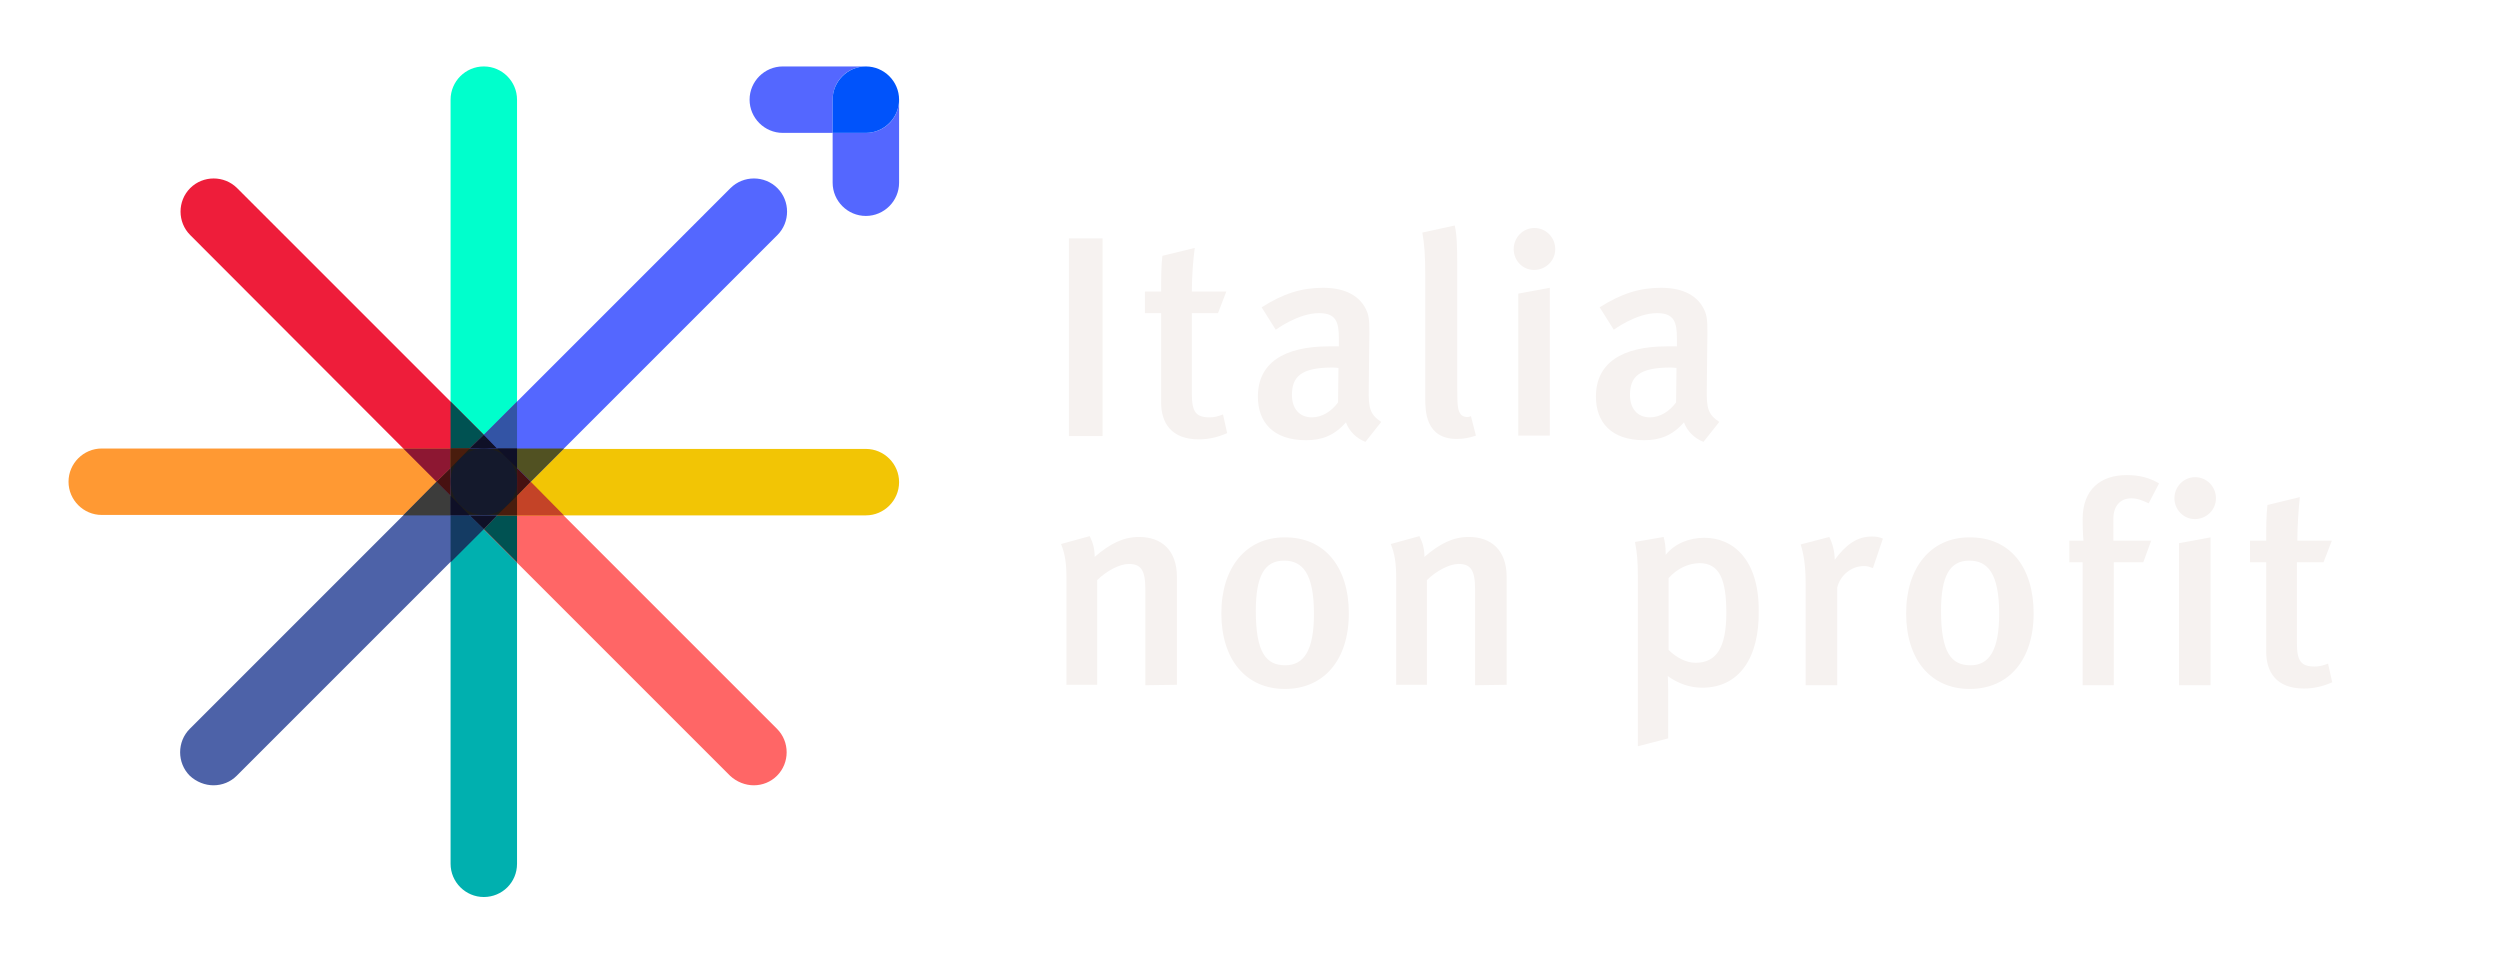 <?xml version="1.0" encoding="UTF-8" standalone="no"?>
<!DOCTYPE svg PUBLIC "-//W3C//DTD SVG 1.1//EN" "http://www.w3.org/Graphics/SVG/1.1/DTD/svg11.dtd">
<svg width="100%" height="100%" viewBox="0 0 602 234" version="1.1" xmlns="http://www.w3.org/2000/svg" xmlns:xlink="http://www.w3.org/1999/xlink" xml:space="preserve" xmlns:serif="http://www.serif.com/" style="fill-rule:evenodd;clip-rule:evenodd;stroke-linejoin:round;stroke-miterlimit:2;">
    <g id="Simbolo">
        <g>
            <g>
                <rect x="257.4" y="57.4" width="8.1" height="47.6" style="fill:rgb(246,242,240);fill-rule:nonzero;"/>
                <path d="M287,70.2L295.3,70.2L293.3,75.4L287,75.4L287,94.9C287,99.2 288,100.5 291.3,100.5C292.3,100.5 293.2,100.3 294.5,99.8L295.5,104.3C293.2,105.3 291,105.8 288.7,105.8C282,105.8 279.6,101.8 279.6,96.9L279.6,75.4L275.7,75.4L275.7,70.2L279.6,70.2C279.6,67.2 279.6,64.2 279.9,61.6L287.7,59.7C287.3,62.5 287,66.7 287,70.2Z" style="fill:rgb(246,242,240);fill-rule:nonzero;"/>
                <path d="M328.8,106.4C326.7,105.6 324.9,103.9 324.1,101.7C321.3,104.9 318.3,106 314.5,106C306.5,106 302.9,101.6 302.9,95.5C302.9,87.5 309,83.4 320.1,83.4L322.4,83.4L322.4,81.5C322.4,77.5 321.7,75.4 317.6,75.4C312.6,75.4 307.2,79.4 307.2,79.4L303.8,74C309,70.7 313.4,69.3 318.6,69.3C324,69.3 327.7,71.3 329.2,75.1C329.8,76.6 329.8,78.5 329.7,83.6L329.6,93.6C329.5,98.3 329.9,99.8 332.6,101.6L328.8,106.4ZM320.9,88.5C313.3,88.5 311.1,90.7 311.1,95.1C311.1,98.4 312.9,100.5 315.9,100.5C318.3,100.5 320.6,99.1 322.2,96.9L322.3,88.6C322.3,88.6 321.5,88.5 320.9,88.5Z" style="fill:rgb(246,242,240);fill-rule:nonzero;"/>
                <path d="M350.8,105.7C343.2,105.7 343.2,98.8 343.2,95.9L343.2,66.2C343.2,61.5 343,58.9 342.5,56L350.3,54.3C350.8,56.4 350.9,59.3 350.9,63.9L350.9,93.4C350.9,98.1 351.1,98.8 351.7,99.7C352.1,100.3 353.3,100.7 354.2,100.2L355.4,104.9C353.9,105.4 352.5,105.7 350.8,105.7Z" style="fill:rgb(246,242,240);fill-rule:nonzero;"/>
                <path d="M364.5,60C364.5,57.2 366.7,54.9 369.5,54.9C372.2,54.9 374.5,57.1 374.5,60C374.5,62.8 372.2,65 369.4,65C366.6,65 364.5,62.7 364.5,60ZM365.6,105L365.6,70.7L373.2,69.3L373.2,104.9L365.6,104.9L365.6,105Z" style="fill:rgb(246,242,240);fill-rule:nonzero;"/>
                <path d="M410.2,106.4C408.1,105.6 406.3,103.9 405.5,101.7C402.7,104.9 399.7,106 395.9,106C387.9,106 384.3,101.6 384.3,95.5C384.3,87.5 390.4,83.4 401.5,83.4L403.8,83.4L403.8,81.5C403.8,77.5 403.1,75.4 399,75.4C394,75.4 388.6,79.4 388.6,79.4L385.2,74C390.4,70.7 394.8,69.3 400,69.3C405.4,69.3 409.1,71.3 410.6,75.1C411.2,76.6 411.2,78.5 411.1,83.6L411,93.6C410.9,98.3 411.3,99.8 414,101.6L410.2,106.4ZM402.3,88.5C394.7,88.5 392.5,90.7 392.5,95.1C392.5,98.4 394.3,100.5 397.3,100.5C399.7,100.5 402,99.1 403.6,96.9L403.7,88.6C403.7,88.6 402.9,88.5 402.3,88.5Z" style="fill:rgb(246,242,240);fill-rule:nonzero;"/>
            </g>
            <g>
                <path d="M275.8,165L275.8,141.9C275.8,137.2 274.7,135.8 271.8,135.8C269.6,135.8 266.4,137.5 264.2,139.7L264.2,164.9L256.8,164.9L256.8,139.3C256.8,135.7 256.5,133.5 255.5,131L262.4,129.1C263.2,130.7 263.6,132.2 263.6,134.1C267.3,130.9 270.5,129.3 274.3,129.3C279.7,129.3 283.4,132.5 283.4,138.9L283.4,164.9L275.8,165Z" style="fill:rgb(246,242,240);fill-rule:nonzero;"/>
                <path d="M324.8,147.7C324.8,158.9 318.8,165.9 309.4,165.9C300,165.9 294.1,158.8 294.1,147.7C294.1,136.6 300.1,129.4 309.3,129.4C319.1,129.3 324.8,136.7 324.8,147.7ZM302.4,147.1C302.4,157.2 304.9,160.2 309.5,160.2C314,160.2 316.4,156.6 316.4,147.8C316.4,138 313.6,135 309.2,135C304.5,135 302.4,138.7 302.4,147.1Z" style="fill:rgb(246,242,240);fill-rule:nonzero;"/>
                <path d="M355.2,165L355.2,141.9C355.2,137.2 354.1,135.8 351.2,135.8C349,135.8 345.8,137.5 343.6,139.7L343.6,164.9L336.2,164.9L336.2,139.3C336.2,135.7 335.9,133.5 334.9,131L341.8,129.1C342.6,130.7 343,132.2 343,134.1C346.7,130.9 349.9,129.3 353.7,129.3C359.1,129.3 362.8,132.5 362.8,138.9L362.8,164.9L355.2,165Z" style="fill:rgb(246,242,240);fill-rule:nonzero;"/>
            </g>
            <g>
                <path d="M409.9,165.6C406.9,165.6 404.1,164.6 401.6,162.8C401.6,162.8 401.7,164.3 401.7,166.2L401.7,177.8L394.4,179.7L394.4,139.2C394.4,134.9 394.2,133.1 393.7,130.5L400.6,129.3C400.9,130.5 401.1,131.4 401.1,133.6C403.3,130.9 406.7,129.5 410.4,129.5C417.4,129.5 423.5,134.8 423.5,146.9C423.7,158.4 418.8,165.6 409.9,165.6ZM401.8,139.2L401.8,156.5C403.6,158.3 406,159.6 408.3,159.6C413.4,159.6 415.7,155.8 415.7,147.6C415.7,139.8 414.2,135.6 409.2,135.6C406.4,135.7 403.9,136.9 401.8,139.2Z" style="fill:rgb(246,242,240);fill-rule:nonzero;"/>
                <path d="M451,136.8C450.2,136.5 449.7,136.3 448.9,136.3C445.7,136.3 443.1,138.6 442.4,141.5L442.4,165L434.8,165L434.8,140.5C434.8,136.1 434.3,133.3 433.6,131.1L440.5,129.3C441.3,130.9 441.8,132.9 441.8,134.8C444.6,131 447.3,129.2 450.7,129.2C451.8,129.2 452.5,129.3 453.4,129.7L451,136.8Z" style="fill:rgb(246,242,240);fill-rule:nonzero;"/>
                <path d="M489.7,147.7C489.7,158.9 483.7,165.9 474.3,165.9C464.9,165.9 459,158.8 459,147.7C459,136.6 465,129.4 474.2,129.4C484.1,129.3 489.7,136.7 489.7,147.7ZM467.4,147.1C467.4,157.2 469.9,160.2 474.5,160.2C479,160.2 481.4,156.6 481.4,147.8C481.4,138 478.6,135 474.2,135C469.5,135 467.4,138.7 467.4,147.1Z" style="fill:rgb(246,242,240);fill-rule:nonzero;"/>
                <path d="M517.4,121.2C515.7,120.4 514.6,120 513.2,120C510.6,120 508.9,121.8 508.9,124.9L508.9,130.2L518,130.2L516.1,135.4L509,135.4L509,165L501.5,165L501.5,135.4L498.3,135.4L498.3,130.2L501.7,130.2C501.7,130.2 501.5,128.3 501.5,125C501.5,117.8 505.9,114.4 512.1,114.4C515.1,114.4 517.5,115 519.9,116.4L517.4,121.2Z" style="fill:rgb(246,242,240);fill-rule:nonzero;"/>
                <path d="M523.6,120C523.6,117.2 525.8,114.9 528.6,114.9C531.3,114.9 533.6,117.1 533.6,120C533.6,122.8 531.3,125 528.5,125C525.8,125 523.6,122.7 523.6,120ZM524.7,165L524.7,130.8L532.3,129.4L532.3,165L524.7,165Z" style="fill:rgb(246,242,240);fill-rule:nonzero;"/>
                <path d="M553.2,130.2L561.5,130.2L559.5,135.4L553.1,135.4L553.1,154.9C553.1,159.2 554.1,160.5 557.4,160.5C558.4,160.5 559.3,160.3 560.6,159.8L561.6,164.3C559.3,165.3 557.1,165.8 554.8,165.8C548.1,165.8 545.7,161.8 545.7,156.9L545.7,135.4L541.8,135.4L541.8,130.2L545.7,130.2C545.7,127.2 545.7,124.2 546,121.6L553.8,119.7C553.5,122.5 553.2,126.7 553.2,130.2Z" style="fill:rgb(246,242,240);fill-rule:nonzero;"/>
            </g>
        </g>
        <g>
            <path d="M116.5,124C112.1,124 108.5,120.4 108.5,116L108.5,24C108.5,19.6 112.1,16 116.5,16C120.9,16 124.5,19.6 124.5,24L124.5,116C124.5,120.5 120.9,124 116.5,124Z" style="fill:rgb(0,255,204);fill-rule:nonzero;"/>
        </g>
        <g>
            <path d="M116.5,216C112.1,216 108.5,212.4 108.5,208L108.5,116C108.5,111.6 112.1,108 116.5,108C120.9,108 124.5,111.6 124.5,116L124.5,208C124.5,212.5 120.9,216 116.5,216Z" style="fill:rgb(0,176,175);fill-rule:nonzero;"/>
        </g>
        <g>
            <path d="M116.5,124C114.5,124 112.4,123.2 110.8,121.7L45.8,56.6C42.7,53.5 42.7,48.4 45.8,45.3C48.9,42.2 54,42.2 57.1,45.3L122.2,110.4C125.3,113.5 125.3,118.6 122.2,121.7C120.6,123.3 118.5,124 116.5,124Z" style="fill:rgb(238,29,58);fill-rule:nonzero;"/>
        </g>
        <g>
            <path d="M181.5,189.1C179.5,189.1 177.4,188.3 175.8,186.8L110.7,121.7C107.6,118.6 107.6,113.5 110.7,110.4C113.8,107.3 118.9,107.3 122,110.4L187.1,175.5C190.2,178.6 190.2,183.7 187.1,186.8C185.6,188.3 183.6,189.1 181.5,189.1Z" style="fill:rgb(255,102,102);fill-rule:nonzero;"/>
        </g>
        <g>
            <path d="M116.5,124L24.5,124C20.1,124 16.5,120.4 16.5,116C16.5,111.6 20.1,108 24.5,108L116.5,108C120.9,108 124.5,111.6 124.5,116C124.5,120.4 120.9,124 116.5,124Z" style="fill:rgb(255,153,51);fill-rule:nonzero;"/>
        </g>
        <g>
            <path d="M208.5,124.1L116.5,124.1C112.1,124.1 108.5,120.5 108.5,116.1C108.5,111.7 112.1,108.1 116.5,108.1L208.5,108.1C212.9,108.1 216.5,111.7 216.5,116.1C216.5,120.5 212.9,124.1 208.5,124.1Z" style="fill:rgb(242,197,5);fill-rule:nonzero;"/>
        </g>
        <g>
            <path d="M51.4,189.1C49.4,189.1 47.3,188.3 45.7,186.8C42.6,183.7 42.6,178.6 45.7,175.5L110.8,110.4C113.9,107.3 119,107.3 122.1,110.4C125.2,113.5 125.2,118.6 122.1,121.7L57,186.8C55.5,188.3 53.5,189.1 51.4,189.1Z" style="fill:rgb(77,98,168);fill-rule:nonzero;"/>
        </g>
        <g>
            <path d="M116.5,124C114.5,124 112.4,123.2 110.8,121.7C107.7,118.6 107.7,113.5 110.8,110.4L175.9,45.3C179,42.2 184.1,42.2 187.2,45.3C190.3,48.4 190.3,53.5 187.2,56.6L122.1,121.7C120.6,123.3 118.5,124 116.5,124Z" style="fill:rgb(84,103,255);fill-rule:nonzero;"/>
        </g>
        <g>
            <path d="M208.5,16L188.5,16C184.1,16 180.5,19.6 180.5,24C180.5,28.4 184.1,32 188.5,32L200.5,32L200.5,24C200.5,19.6 204,16 208.5,16Z" style="fill:rgb(84,103,255);fill-rule:nonzero;"/>
            <path d="M208.5,32L200.5,32L200.5,44C200.5,48.4 204.1,52 208.5,52C212.9,52 216.5,48.4 216.5,44L216.5,24C216.5,28.5 212.9,32 208.5,32Z" style="fill:rgb(84,103,255);fill-rule:nonzero;"/>
        </g>
        <g>
            <path d="M108.5,96.7L108.5,108L113.1,108L116.5,104.7L108.5,96.7Z" style="fill:rgb(0,82,82);fill-rule:nonzero;"/>
        </g>
        <g>
            <path d="M116.5,104.7L124.5,96.7L124.5,108L119.7,108L116.5,104.7Z" style="fill:rgb(51,84,165);fill-rule:nonzero;"/>
        </g>
        <g>
            <path d="M124.5,108L135.8,108L127.8,116L124.5,112.7L124.5,108Z" style="fill:rgb(81,81,34);fill-rule:nonzero;"/>
        </g>
        <g>
            <path d="M124.5,119.4L124.5,124.1L135.8,124.1L127.8,116L124.5,119.4Z" style="fill:rgb(196,67,39);fill-rule:nonzero;"/>
        </g>
        <g>
            <path d="M124.5,135.4L116.5,127.4L119.7,124.1L124.5,124.1L124.5,135.4Z" style="fill:rgb(0,82,82);fill-rule:nonzero;"/>
        </g>
        <g>
            <path d="M108.5,124.1L113.1,124.1L116.5,127.4L108.5,135.4L108.5,124.1Z" style="fill:rgb(20,59,99);fill-rule:nonzero;"/>
        </g>
        <g>
            <path d="M108.5,124.1L108.5,119.4L105.1,116L97.1,124.1L108.5,124.1Z" style="fill:rgb(60,60,59);fill-rule:nonzero;"/>
        </g>
        <g>
            <path d="M108.5,112.7L108.5,108L97.1,108L105.1,116L108.5,112.7Z" style="fill:rgb(141,23,50);fill-rule:nonzero;"/>
        </g>
        <g>
            <rect x="108.5" y="108" width="16" height="16" style="fill:rgb(29,28,26);"/>
        </g>
        <g>
            <circle cx="116.5" cy="116" r="8" style="fill:rgb(20,25,44);"/>
        </g>
        <g>
            <path d="M113.1,108L116.5,104.7L119.7,108L113.1,108Z" style="fill:rgb(15,16,39);fill-rule:nonzero;"/>
        </g>
        <g>
            <path d="M124.5,112.7L124.5,119.4L127.8,116L124.5,112.7Z" style="fill:rgb(71,17,17);fill-rule:nonzero;"/>
        </g>
        <g>
            <path d="M116.5,127.4L119.7,124.1L113.1,124.1L116.5,127.4Z" style="fill:rgb(15,16,39);fill-rule:nonzero;"/>
        </g>
        <g>
            <path d="M108.5,112.7L105.1,116L108.5,119.4L108.5,112.7Z" style="fill:rgb(71,17,17);fill-rule:nonzero;"/>
        </g>
        <g>
            <path d="M108.5,108L113.1,108L108.5,112.7L108.5,108Z" style="fill:rgb(73,29,13);fill-rule:nonzero;"/>
        </g>
        <g>
            <path d="M119.7,108L124.5,108L124.5,112.7L119.7,108Z" style="fill:rgb(15,16,39);fill-rule:nonzero;"/>
        </g>
        <g>
            <path d="M124.5,119.4L124.5,124.1L119.7,124.1L124.5,119.4Z" style="fill:rgb(73,29,13);fill-rule:nonzero;"/>
        </g>
        <g>
            <path d="M108.5,124.1L113.1,124.1L108.5,119.4L108.5,124.1Z" style="fill:rgb(15,16,39);fill-rule:nonzero;"/>
        </g>
        <path d="M200.5,24L200.5,32L208.5,32C212.9,32 216.5,28.4 216.5,24C216.5,19.6 212.9,16 208.5,16C204.1,16 200.5,19.6 200.5,24Z" style="fill:rgb(0,83,251);fill-rule:nonzero;"/>
    </g>
</svg>
